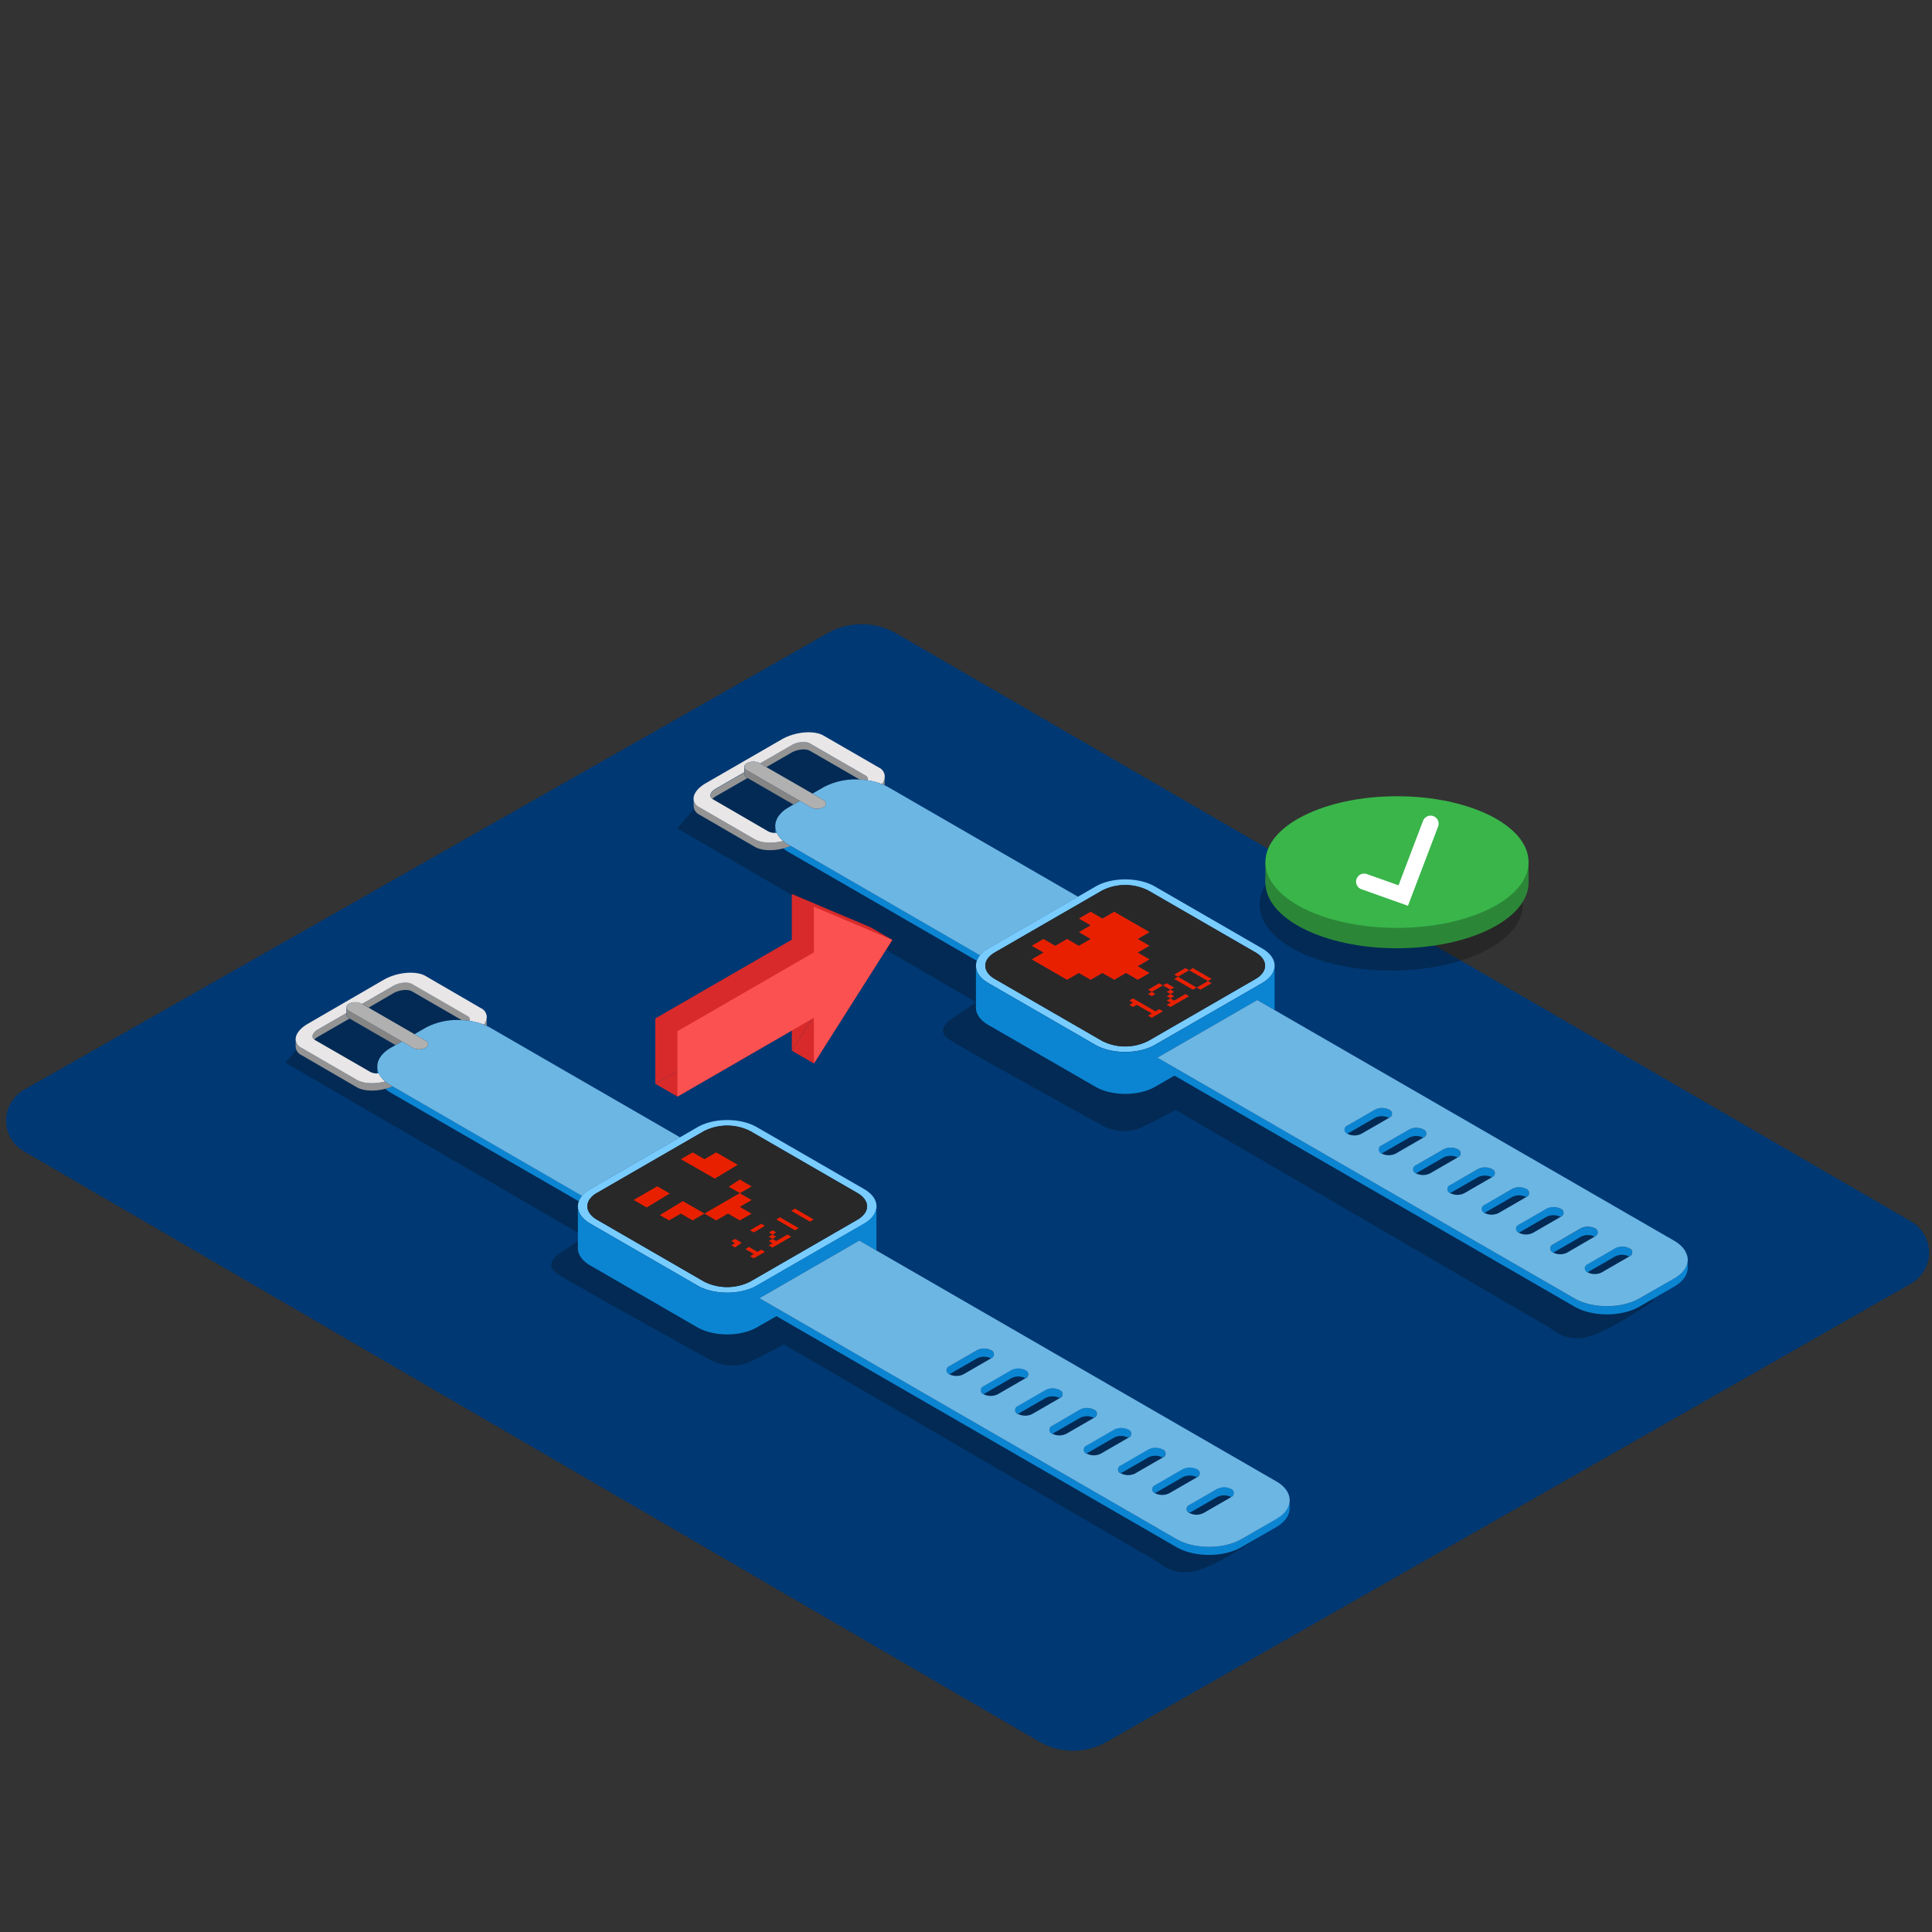 <svg id="Layer_1" data-name="Layer 1" xmlns="http://www.w3.org/2000/svg" viewBox="0 0 600 600"><rect x="0" y="0" width="600" height="600" fill="#333333" stroke="none"/><defs><style>.cls-1{fill:#003873;}.cls-2{fill:#0c0c0c;opacity:0.3;}.cls-17,.cls-3{fill:none;}.cls-4{fill:#0b85d2;}.cls-5{fill:#949494;}.cls-6{fill:#e8e6e7;}.cls-7{fill:#6cb6e4;}.cls-8{fill:#79ccff;}.cls-9{fill:#282828;}.cls-10{fill:#e92000;}.cls-11{fill:#858585;}.cls-12{fill:#b0b0b0;}.cls-13{fill:#d82a2a;}.cls-14{fill:#fc5151;}.cls-15{fill:#2b8737;}.cls-16{fill:#39b54a;}.cls-17{stroke:#fff;stroke-linecap:round;stroke-miterlimit:10;stroke-width:5px;}</style></defs><path class="cls-1" d="M593.63,379.39,278.2,196.63a21.65,21.65,0,0,0-21.18,0L7.37,338.49A11.15,11.15,0,0,0,1.88,348a11,11,0,0,0,5.49,9.52L322.68,540.86a21.05,21.05,0,0,0,21.18,0L593.63,398.55a11.14,11.14,0,0,0,5.49-9.52A11.35,11.35,0,0,0,593.63,379.39Z"/><path class="cls-2" d="M150.26,318.19l-8-6.95L125.32,304,96.52,321l-7.92,9,92.88,54-7.92,5.4s-4.92,3.24-.6,6.12,46.68,26.28,46.68,26.28,6.48,4.32,13.32,1.08,10.44-5.4,10.44-5.4l116.28,67.68A12.7,12.7,0,0,0,370.84,488c6.84-1.44,20.88-11.16,20.88-11.16l-2.16-13.32-6.84-7.2"/><path class="cls-2" d="M271.94,245.47l-8-6.95L247,231.32l-28.8,16.92-7.92,9,92.88,54-7.92,5.4s-4.92,3.24-.6,6.12S341.32,349,341.32,349s6.48,4.32,13.32,1.08,10.44-5.4,10.44-5.4L481.36,412.4a12.7,12.7,0,0,0,11.16,2.88c6.84-1.44,20.88-11.16,20.88-11.16l-2.16-13.32-6.84-7.2"/><path class="cls-3" d="M469.6,371.77l-8.55,4.94a4.89,4.89,0,0,0,4.38,0l8.55-4.94A4.86,4.86,0,0,0,469.6,371.77Z"/><path class="cls-3" d="M459,365.62l-8.55,4.93a4.87,4.87,0,0,0,4.37,0l8.56-4.94A4.86,4.86,0,0,0,459,365.62Z"/><path class="cls-3" d="M448.3,359.47l-8.56,4.93a4.89,4.89,0,0,0,4.38,0l8.55-4.94A4.84,4.84,0,0,0,448.3,359.47Z"/><path class="cls-3" d="M427,347.16l-8.55,4.94a4.87,4.87,0,0,0,4.37,0l8.56-4.94A4.89,4.89,0,0,0,427,347.16Z"/><path class="cls-3" d="M437.64,353.31l-8.55,4.94a4.89,4.89,0,0,0,4.38,0l8.55-4.94A4.89,4.89,0,0,0,437.64,353.31Z"/><path class="cls-3" d="M240.79,256.57c0-2.11,1.37-4.23,4.15-5.84l1.5-.86-14.29-8.25-9.85,5.68a4.42,4.42,0,0,0-1.08.85,1.37,1.37,0,0,0,.2.13l17.22,10a4.39,4.39,0,0,0,2.15.44v-2.1Z"/><path class="cls-3" d="M245.88,233.69,238,238.23l14.29,8.25,3.48-2A21.16,21.16,0,0,1,267,242.1l-15.46-8.92C250.23,232.42,247.68,232.65,245.88,233.69Z"/><path class="cls-3" d="M501.57,390.22,493,395.16a4.86,4.86,0,0,0,4.38,0l8.55-4.94A4.87,4.87,0,0,0,501.57,390.22Z"/><path class="cls-3" d="M490.91,384.07,482.36,389a4.84,4.84,0,0,0,4.37,0l8.56-4.94A4.86,4.86,0,0,0,490.91,384.07Z"/><path class="cls-3" d="M480.26,377.92l-8.55,4.94a4.84,4.84,0,0,0,4.37,0l8.55-4.94A4.84,4.84,0,0,0,480.26,377.92Z"/><path class="cls-4" d="M524.11,391v0Z"/><path class="cls-4" d="M240.79,256.57v2.1l.49,0a5.19,5.19,0,0,1-.49-2.08Z"/><path class="cls-4" d="M245.53,262.69a16.61,16.61,0,0,1-2.29.76,11.85,11.85,0,0,0,1.7,1.19l58.4,33.72a6,6,0,0,1,1-1.71Z"/><path class="cls-5" d="M222.3,247.3l9.85-5.68-.15-.09a1.34,1.34,0,0,1-.8-1.13h0v-.52L222.3,245c-1.7,1-2.15,2.35-1.08,3.14A4.42,4.42,0,0,1,222.3,247.3Z"/><path class="cls-5" d="M245.88,233.69c1.8-1,4.35-1.27,5.67-.51L267,242.1c.84,0,1.67.13,2.5.25a1.31,1.31,0,0,0-.74-1.52l-17.22-9.94c-1.32-.76-3.87-.54-5.67.51L236,237.08l2,1.15Z"/><path class="cls-5" d="M274.73,243.86a2.46,2.46,0,0,0,0-.54h0V241h0a3.93,3.93,0,0,1-.92,2.45C274.15,243.6,274.45,243.73,274.73,243.86Z"/><path class="cls-5" d="M244.94,262.35a11.85,11.85,0,0,1-1.7-1.19c-3.29.83-6.72.72-8.82-.5l-17.22-9.94a3.14,3.14,0,0,1-1.78-2.51h0v2h0A3.1,3.1,0,0,0,217.2,253L234.42,263c2.1,1.21,5.53,1.33,8.82.49a16.61,16.61,0,0,0,2.29-.76Z"/><path class="cls-6" d="M217.2,250.72l17.22,9.94c2.1,1.22,5.53,1.33,8.82.5a7.36,7.36,0,0,1-2-2.51l-.49,0a4.39,4.39,0,0,1-2.15-.44l-17.22-10a1.37,1.37,0,0,1-.2-.13c-1.07-.79-.62-2.16,1.08-3.14l8.89-5.13v-1.81h0A1.38,1.38,0,0,1,232,237a4.3,4.3,0,0,1,3.89,0l.14.08,9.85-5.68c1.8-1.05,4.35-1.27,5.67-.51l17.22,9.94a1.31,1.31,0,0,1,.74,1.52,20.19,20.19,0,0,1,4.34,1.14,3.93,3.93,0,0,0,.92-2.45,3.12,3.12,0,0,0-1.78-2.65l-17.22-9.94c-3-1.75-8.83-1.22-13,1.17l-23.57,13.61c-2.59,1.49-3.91,3.36-3.8,5A3.14,3.14,0,0,0,217.2,250.72Z"/><path class="cls-7" d="M269.51,242.35c-.83-.12-1.66-.21-2.5-.25a21.16,21.16,0,0,0-11.22,2.37l-3.48,2,3.4,2a1.19,1.19,0,0,1,0,2.25h0a4.28,4.28,0,0,1-3.88,0l-3.41-2-2,1.15-1.5.86c-2.78,1.61-4.16,3.73-4.15,5.84a5.19,5.19,0,0,0,.49,2.08,7.36,7.36,0,0,0,2,2.51,11.85,11.85,0,0,0,1.7,1.19l.59.34,58.82,34a9,9,0,0,1,2.55-2.09l27.88-16.1-58.86-34c-.38-.22-.78-.42-1.19-.61s-.58-.26-.88-.37A20.19,20.19,0,0,0,269.51,242.35Z"/><path class="cls-8" d="M306.9,305.27l33.26,19.2c5.11,2.95,13.44,2.95,18.55,0L392,305.27c2.56-1.48,3.84-3.42,3.84-5.36s-1.28-3.88-3.84-5.35l-33.26-19.21c-5.11-3-13.44-3-18.55,0l-5.38,3.11-27.88,16.1a9,9,0,0,0-2.55,2.09,6,6,0,0,0-1,1.71,4.66,4.66,0,0,0-.28,1.55C303.06,301.85,304.34,303.79,306.9,305.27Zm2.09-9.51,33.26-19.2a15.89,15.89,0,0,1,14.37,0l33.26,19.2c4,2.29,4,6,0,8.3l-33.26,19.2a15.83,15.83,0,0,1-14.37,0L309,304.06C305,301.77,305,298.05,309,295.76Z"/><polygon class="cls-9" points="368.14 304.68 369.31 305.35 370.47 306.02 371.63 306.69 372.79 306.02 373.96 305.35 375.12 304.68 373.96 304 372.79 303.33 371.63 302.66 370.47 301.99 369.31 301.32 368.14 301.99 366.98 302.66 365.82 303.33 366.98 304 368.14 304.68"/><path class="cls-9" d="M309,304.06l33.26,19.2a15.83,15.83,0,0,0,14.37,0l33.26-19.2c4-2.29,4-6,0-8.3l-33.26-19.2a15.89,15.89,0,0,0-14.37,0L309,295.76C305,298.05,305,301.77,309,304.06Zm51,10.68-1.16.67-1.17.67-1.16-.67,1.16-.67-1.16-.67-1.16-.67-1.16-.67-1.16-.67-1.17.67-1.16-.67,1.16-.67-1.16-.67,1.16-.68,1.17.68,1.16.67,1.16.67,1.16.67,1.16.67,1.17.67,1.16-.67,1.16.67Zm4.65-12.08,1.16-.67,1.16-.67,1.17-.67,1.16.67,1.16-.67,1.16.67,1.16.67,1.17.67,1.16.67,1.16.68-1.16.67,1.16.67-1.16.67-1.16.67-1.17.67-1.16-.67-1.16.67-1.16-.67-1.16-.67-1.17-.67-1.16-.67-1.16-.67,1.16-.68ZM358.85,306l1.16-.67,1.16.67,1.16-.67,1.17.67,1.16.67-1.16.67,1.16.67-1.16.67,1.16.67-1.16.67,1.16.68,1.16-.68,1.16-.67,1.17-.67,1.16.67-1.16.67-1.17.68-1.16.67-1.16.67-1.16.67-1.17-.67,1.17-.67-1.17-.67,1.17-.68-1.17-.67,1.17-.67-1.17-.67,1.17-.67-1.17-.67-1.16-.67-1.16.67-1.16.67-1.17.67,1.17.67-1.17.67-1.16-.67,1.16-.67-1.16-.67,1.16-.67Zm-38.46-12.3,3.66-2.12,3.67,2.12,3.66-2.12,3.66,2.12,3.66-2.12L335,289.49l3.66-2.12L335,285.26l3.66-2.12,3.67,2.12,3.66-2.12,3.66,2.12,3.66,2.11,3.66,2.12-3.66,2.11,3.66,2.12-3.66,2.11L357,298l-3.66,2.11,3.66,2.11-3.66,2.12-3.66-2.12L346,304.29l-3.66-2.12-3.67,2.12L335,302.17l-3.66,2.12-3.66-2.12-3.67-2.11L320.39,298l3.66-2.12Z"/><polygon class="cls-10" points="324.05 300.06 327.72 302.18 331.38 304.29 335.04 302.18 338.7 304.29 342.37 302.18 346.03 304.29 349.69 302.18 353.35 304.29 357.01 302.18 353.35 300.06 357.01 297.95 353.35 295.83 357.01 293.72 353.35 291.6 357.01 289.49 353.35 287.37 349.69 285.26 346.03 283.14 342.37 285.26 338.7 283.14 335.04 285.26 338.7 287.37 335.04 289.49 338.7 291.6 335.04 293.72 331.38 291.6 327.72 293.72 324.05 291.6 320.39 293.72 324.05 295.83 320.39 297.95 324.05 300.06"/><polygon class="cls-10" points="358.85 314.07 357.69 313.4 356.52 312.73 355.36 312.06 354.2 311.39 353.04 310.72 351.87 310.05 350.71 310.72 351.87 311.39 350.71 312.06 351.87 312.73 353.04 312.06 354.2 312.73 355.36 313.4 356.52 314.07 357.69 314.74 356.52 315.41 357.69 316.08 358.85 315.41 360.01 314.74 361.17 314.07 360.01 313.4 358.85 314.07"/><polygon class="cls-10" points="363.5 310.05 364.66 309.37 363.5 308.7 362.33 309.37 363.5 310.05"/><polygon class="cls-10" points="363.5 308.7 364.66 308.03 363.5 307.36 362.33 308.03 363.5 308.7"/><polygon class="cls-10" points="363.5 307.36 364.66 306.69 363.5 306.02 362.33 305.35 361.17 306.02 362.33 306.69 363.5 307.36"/><polygon class="cls-10" points="357.69 308.03 358.85 307.36 360.01 306.69 361.17 306.02 360.01 305.35 358.85 306.02 357.69 306.69 356.52 307.36 357.69 308.03"/><polygon class="cls-10" points="357.69 309.37 358.85 308.7 357.69 308.03 356.52 308.7 357.69 309.37"/><polygon class="cls-10" points="363.5 311.39 362.33 312.06 363.5 312.73 364.66 312.06 365.82 311.39 366.98 310.72 368.14 310.05 369.31 309.37 368.14 308.7 366.98 309.37 365.82 310.05 364.66 310.72 363.5 310.05 362.33 310.72 363.5 311.39"/><polygon class="cls-10" points="372.79 306.02 371.63 306.69 372.79 307.36 373.96 306.69 375.12 306.02 376.28 305.35 375.12 304.68 373.96 305.35 372.79 306.02"/><polygon class="cls-10" points="371.63 302.66 372.79 303.33 373.96 304 375.12 304.68 376.28 304 375.12 303.33 373.96 302.66 372.79 301.99 371.63 301.32 370.47 300.65 369.31 301.32 370.47 301.99 371.63 302.66"/><polygon class="cls-10" points="368.14 301.99 369.31 301.32 368.14 300.65 366.98 301.32 365.82 301.99 364.66 302.66 365.82 303.33 366.98 302.66 368.14 301.99"/><polygon class="cls-10" points="365.82 304.68 366.98 305.35 368.14 306.02 369.31 306.69 370.47 307.36 371.63 306.69 370.47 306.02 369.31 305.35 368.14 304.68 366.98 304 365.82 303.33 364.66 304 365.82 304.68"/><path class="cls-4" d="M520,397l-10.85,6.27c-5.53,3.19-14.59,3.19-20.13,0L359.48,328.47l31-17.89,5.3,3.06a4.14,4.14,0,0,0,.06-.7v-13c0,1.94-1.28,3.88-3.84,5.36l-33.26,19.2c-5.11,2.95-13.44,2.95-18.55,0l-33.26-19.2c-2.56-1.48-3.84-3.42-3.84-5.36v13c0,1.94,1.28,3.88,3.84,5.36l33.26,19.2c5.11,2.95,13.44,2.95,18.55,0l6-3.46L489,405.79c5.54,3.2,14.6,3.2,20.13,0L520,399.53c2.66-1.54,4-3.54,4.13-5.56h0v-2.71C524.08,393.33,522.7,395.4,520,397Z"/><path class="cls-4" d="M474,371.76h0a1.34,1.34,0,0,0,0-2.53,4.85,4.85,0,0,0-4.39,0L461,374.17a1.34,1.34,0,0,0,0,2.53h0l8.55-4.94A4.86,4.86,0,0,1,474,371.76Z"/><path class="cls-4" d="M506,387.67a4.89,4.89,0,0,0-4.38,0L493,392.62a1.34,1.34,0,0,0,0,2.53h0l8.56-4.94a4.87,4.87,0,0,1,4.37,0h0A1.34,1.34,0,0,0,506,387.67Z"/><path class="cls-4" d="M484.63,377.91h0a1.34,1.34,0,0,0,0-2.53,4.91,4.91,0,0,0-4.39,0l-8.57,4.95a1.34,1.34,0,0,0,0,2.53h0l8.55-4.94A4.84,4.84,0,0,1,484.63,377.91Z"/><path class="cls-4" d="M495.29,384.06h0a1.34,1.34,0,0,0,0-2.54,4.91,4.91,0,0,0-4.39,0l-8.56,5a1.34,1.34,0,0,0,0,2.53h0l8.55-4.94A4.86,4.86,0,0,1,495.29,384.06Z"/><path class="cls-4" d="M463.33,365.61h0a1.34,1.34,0,0,0,0-2.53,4.85,4.85,0,0,0-4.39,0L450.39,368a1.34,1.34,0,0,0,0,2.53h0l8.55-4.93A4.86,4.86,0,0,1,463.33,365.61Z"/><path class="cls-4" d="M452.67,359.46h0a1.34,1.34,0,0,0,0-2.53,4.85,4.85,0,0,0-4.39,0l-8.57,4.94a1.35,1.35,0,0,0,0,2.54h0l8.56-4.93A4.84,4.84,0,0,1,452.67,359.46Z"/><path class="cls-4" d="M431.37,347.16h0a1.34,1.34,0,0,0,0-2.53,4.85,4.85,0,0,0-4.39,0l-8.57,4.94a1.35,1.35,0,0,0,0,2.54h0l8.55-4.94A4.89,4.89,0,0,1,431.37,347.16Z"/><path class="cls-4" d="M442,353.31h0a1.34,1.34,0,0,0,0-2.53,4.85,4.85,0,0,0-4.39,0l-8.56,4.94a1.34,1.34,0,0,0,0,2.54h0l8.55-4.94A4.89,4.89,0,0,1,442,353.31Z"/><path class="cls-7" d="M520,385.36,395.75,313.64l-5.3-3.06-31,17.89L489,403.25c5.54,3.19,14.6,3.19,20.13,0L520,397c2.73-1.58,4.11-3.65,4.14-5.72V391C524,389,522.67,386.92,520,385.36ZM418.44,352.1h0a1.35,1.35,0,0,1,0-2.54l8.57-4.94a4.85,4.85,0,0,1,4.39,0,1.34,1.34,0,0,1,0,2.53h0l-8.56,4.94A4.87,4.87,0,0,1,418.44,352.1Zm10.65,6.15h0a1.34,1.34,0,0,1,0-2.54l8.56-4.94a4.85,4.85,0,0,1,4.39,0,1.34,1.34,0,0,1,0,2.53h0l-8.55,4.94A4.89,4.89,0,0,1,429.09,358.25Zm10.65,6.15h0a1.35,1.35,0,0,1,0-2.54l8.57-4.94a4.85,4.85,0,0,1,4.39,0,1.34,1.34,0,0,1,0,2.53h0l-8.55,4.94A4.89,4.89,0,0,1,439.74,364.4Zm10.66,6.15h0a1.34,1.34,0,0,1,0-2.53l8.56-4.95a4.85,4.85,0,0,1,4.39,0,1.34,1.34,0,0,1,0,2.53h0l-8.56,4.94A4.87,4.87,0,0,1,450.4,370.55Zm10.65,6.16h0a1.34,1.34,0,0,1,0-2.53l8.56-4.95a4.85,4.85,0,0,1,4.39,0,1.34,1.34,0,0,1,0,2.53h0l-8.55,4.94A4.89,4.89,0,0,1,461.05,376.71Zm10.66,6.15h0a1.34,1.34,0,0,1,0-2.53l8.57-4.95a4.91,4.91,0,0,1,4.39,0,1.34,1.34,0,0,1,0,2.53h0l-8.55,4.94A4.84,4.84,0,0,1,471.71,382.86Zm15,6.14a4.84,4.84,0,0,1-4.37,0h0a1.34,1.34,0,0,1,0-2.53l8.56-5a4.91,4.91,0,0,1,4.39,0,1.34,1.34,0,0,1,0,2.54h0ZM506,390.21h0l-8.55,4.94a4.86,4.86,0,0,1-4.38,0h0a1.34,1.34,0,0,1,0-2.53l8.57-4.95a4.89,4.89,0,0,1,4.38,0A1.34,1.34,0,0,1,506,390.21Z"/><path class="cls-11" d="M231.2,240.4a1.34,1.34,0,0,0,.8,1.13l.15.09,14.29,8.25,2-1.15L232,239.24a1.37,1.37,0,0,1-.81-1.12v2.28Z"/><path class="cls-11" d="M231.19,238.07v.05a.43.43,0,0,1,0-.05Z"/><path class="cls-12" d="M232,239.24l16.42,9.48,3.41,2a4.28,4.28,0,0,0,3.88,0h0a1.19,1.19,0,0,0,0-2.25l-3.4-2L238,238.23l-2-1.15-.14-.08a4.3,4.3,0,0,0-3.89,0,1.38,1.38,0,0,0-.8,1.07.43.43,0,0,0,0,.05A1.37,1.37,0,0,0,232,239.24Z"/><path class="cls-10" d="M195.41,372.36c.48-.36,19.8-18.72,19.8-18.72l14,4.2,5.4,4.32,4.2,9.12v3.84l-2,3.84-11,4.08-5,1.44h-6.36s-5-1.68-6.36-2.4a50.6,50.6,0,0,0-5.76-2"/><polyline class="cls-9" points="231.53 382.56 235.49 386.52 241.73 390.12 253.37 384.84 257.69 381.48 258.65 377.28 255.29 373.08 247.49 371.4 242.33 371.52 239.21 374.64"/><path class="cls-3" d="M346,446.47l-8.55,4.94a4.84,4.84,0,0,0,4.37,0l8.56-4.94A4.86,4.86,0,0,0,346,446.47Z"/><path class="cls-3" d="M335.36,440.32l-8.56,4.94a4.89,4.89,0,0,0,4.38,0l8.55-4.94A4.84,4.84,0,0,0,335.36,440.32Z"/><path class="cls-3" d="M324.7,434.17l-8.55,4.94a4.89,4.89,0,0,0,4.38,0l8.55-4.94A4.86,4.86,0,0,0,324.7,434.17Z"/><path class="cls-3" d="M303.4,421.86l-8.56,4.94a4.89,4.89,0,0,0,4.38,0l8.55-4.94A4.87,4.87,0,0,0,303.4,421.86Z"/><path class="cls-3" d="M314.05,428,305.5,433a4.87,4.87,0,0,0,4.37,0l8.56-4.94A4.86,4.86,0,0,0,314.05,428Z"/><path class="cls-3" d="M117.2,331.27c0-2.11,1.37-4.23,4.15-5.84l1.5-.86-14.3-8.25L98.71,322a4.49,4.49,0,0,0-1.09.85l.21.14,17.22,9.94a4.28,4.28,0,0,0,2.15.44v-2.1Z"/><path class="cls-3" d="M122.28,308.39l-7.85,4.54,14.29,8.25,3.48-2a21,21,0,0,1,11.21-2.36L128,307.88C126.64,307.12,124.09,307.35,122.28,308.39Z"/><path class="cls-3" d="M378,464.92l-8.55,4.94a4.84,4.84,0,0,0,4.37,0l8.56-4.93A4.89,4.89,0,0,0,378,464.92Z"/><path class="cls-3" d="M367.32,458.77l-8.55,4.94a4.84,4.84,0,0,0,4.37,0l8.55-4.94A4.87,4.87,0,0,0,367.32,458.77Z"/><path class="cls-3" d="M356.67,452.62l-8.56,4.94a4.86,4.86,0,0,0,4.38,0l8.55-4.94A4.87,4.87,0,0,0,356.67,452.62Z"/><path class="cls-4" d="M400.51,465.72a.17.17,0,0,1,0,.07v-.07Z"/><path class="cls-4" d="M117.2,331.27v2.1a3.85,3.85,0,0,0,.48,0,5,5,0,0,1-.48-2.08Z"/><path class="cls-4" d="M121.94,337.4a18,18,0,0,1-2.29.75,11.56,11.56,0,0,0,1.7,1.2l58.4,33.72a5.66,5.66,0,0,1,1-1.72Z"/><path class="cls-5" d="M98.71,322l9.84-5.68-.14-.09a1.35,1.35,0,0,1-.81-1.13h0v-.52l-8.89,5.13c-1.71,1-2.15,2.35-1.09,3.14A4.49,4.49,0,0,1,98.71,322Z"/><path class="cls-5" d="M122.28,308.39c1.81-1,4.36-1.27,5.68-.51l15.45,8.93a22.76,22.76,0,0,1,2.5.24,1.31,1.31,0,0,0-.73-1.52L128,305.59c-1.32-.76-3.87-.53-5.68.51l-9.84,5.68,2,1.15Z"/><path class="cls-5" d="M151.14,318.56a3.27,3.27,0,0,0,0-.54h0v-2.28h0a4,4,0,0,1-.92,2.45Z"/><path class="cls-5" d="M121.35,337.05a10.83,10.83,0,0,1-1.7-1.19c-3.29.84-6.73.72-8.82-.49l-17.22-9.95a3.18,3.18,0,0,1-1.79-2.51h0v2h0a3.05,3.05,0,0,0,1.78,2.75l17.22,10c2.09,1.21,5.53,1.33,8.82.49a18,18,0,0,0,2.29-.75Z"/><path class="cls-6" d="M93.61,325.42l17.22,9.95c2.09,1.21,5.53,1.33,8.82.49a7.4,7.4,0,0,1-2-2.51,3.85,3.85,0,0,1-.48,0,4.28,4.28,0,0,1-2.15-.44L97.83,323l-.21-.14c-1.06-.79-.62-2.15,1.09-3.14l8.89-5.13v-1.81h0a1.36,1.36,0,0,1,.8-1.07,4.28,4.28,0,0,1,3.88,0l.15.08,9.84-5.68c1.81-1,4.36-1.27,5.68-.51l17.22,9.94a1.31,1.31,0,0,1,.73,1.52,20.72,20.72,0,0,1,4.35,1.14,4,4,0,0,0,.92-2.45,3.11,3.11,0,0,0-1.78-2.64l-17.22-10c-3-1.74-8.84-1.22-13,1.17L95.63,317.93c-2.59,1.49-3.91,3.36-3.81,5A3.18,3.18,0,0,0,93.61,325.42Z"/><path class="cls-7" d="M145.91,317.05a22.76,22.76,0,0,0-2.5-.24,21,21,0,0,0-11.21,2.36l-3.48,2,3.4,2a1.19,1.19,0,0,1,0,2.25h0a4.3,4.3,0,0,1-3.89,0l-3.4-2-2,1.15-1.5.86c-2.78,1.61-4.16,3.73-4.15,5.84a5,5,0,0,0,.48,2.08,7.4,7.4,0,0,0,2,2.51,10.83,10.83,0,0,0,1.7,1.19l.59.35,58.82,34a9.13,9.13,0,0,1,2.55-2.09l27.88-16.1-58.87-34a13.07,13.07,0,0,0-1.18-.61l-.88-.37A20.72,20.72,0,0,0,145.91,317.05Z"/><path class="cls-8" d="M183.31,380l33.25,19.2c5.12,3,13.44,3,18.56,0L268.38,380c2.55-1.48,3.83-3.42,3.83-5.36s-1.28-3.88-3.83-5.35l-33.26-19.2c-5.12-3-13.44-3-18.56,0l-5.37,3.1-27.88,16.1a9.13,9.13,0,0,0-2.55,2.09,5.66,5.66,0,0,0-1,1.72,4.6,4.6,0,0,0-.28,1.54C179.47,376.55,180.75,378.49,183.31,380Zm2.09-9.51,33.25-19.2a15.91,15.91,0,0,1,14.38,0l33.26,19.2c4,2.3,4,6,0,8.31L233,398a15.91,15.91,0,0,1-14.38,0l-33.25-19.2C181.42,376.47,181.42,372.76,185.4,370.46Z"/><polygon class="cls-9" points="244.55 379.38 245.71 380.05 246.88 380.72 248.04 381.39 249.2 380.72 250.36 380.05 251.53 379.38 250.36 378.71 249.2 378.04 248.04 377.37 246.88 376.69 245.71 376.02 244.55 376.69 243.39 377.37 242.23 378.04 243.39 378.71 244.55 379.38"/><path class="cls-9" d="M185.4,378.77,218.65,398A15.91,15.91,0,0,0,233,398l33.26-19.2c4-2.3,4-6,0-8.31L233,351.26a15.91,15.91,0,0,0-14.38,0l-33.25,19.2C181.42,372.76,181.42,376.47,185.4,378.77Zm51,10.67-1.17.67-1.16.68-1.16-.68,1.16-.67-1.16-.67-1.16-.67-1.17-.67-1.16-.67-1.16.67-1.16-.67,1.16-.67-1.16-.67,1.16-.67,1.16.67,1.16.67,1.17.67,1.16.67,1.16.67,1.16.67,1.17-.67,1.16.67Zm4.65-12.08,1.16-.67,1.16-.67,1.16-.67,1.16.67,1.17-.67L248,376l1.16.67,1.16.67,1.17.68,1.16.67-1.16.67,1.16.67-1.16.67-1.17.67-1.16.67-1.16-.67-1.16.67-1.17-.67-1.16-.67-1.16-.67-1.16-.67-1.16-.67,1.16-.67Zm-5.82,3.36,1.17-.67,1.16.67,1.16-.67,1.16.67,1.17.67-1.17.67,1.17.67-1.17.67,1.17.68-1.17.67,1.17.67,1.16-.67,1.16-.67,1.16-.68,1.16.68-1.16.67-1.16.67-1.16.67-1.16.67-1.17.67-1.16-.67,1.16-.67-1.16-.67,1.16-.67-1.16-.67,1.16-.68-1.16-.67,1.16-.67-1.16-.67-1.16-.67-1.16.67-1.17.67-1.16.67,1.16.67-1.16.68-1.16-.68,1.16-.67-1.16-.67,1.16-.67Zm-38.45-12.3,3.66-2.12,3.66,2.12,3.67-2.12,3.66,2.12,3.66-2.12-3.66-2.11,3.66-2.11L211.45,360l3.66-2.11,3.66,2.11,3.66-2.11L226.1,360l3.66,2.11,3.66,2.12-3.66,2.11,3.66,2.12-3.66,2.11,3.66,2.12-3.66,2.11,3.66,2.12L229.76,379l-3.66-2.11L222.43,379l-3.66-2.11L215.11,379l-3.66-2.11L207.79,379l-3.67-2.11-3.66-2.12-3.66-2.11,3.66-2.12Z"/><polygon class="cls-10" points="235.25 388.77 234.09 388.1 232.93 387.43 231.77 386.76 230.6 386.09 229.44 385.42 228.28 384.75 227.12 385.42 228.28 386.09 227.12 386.76 228.28 387.43 229.44 386.76 230.6 387.43 231.77 388.1 232.93 388.77 234.09 389.44 232.93 390.12 234.09 390.79 235.25 390.12 236.42 389.44 237.58 388.77 236.42 388.1 235.25 388.77"/><polygon class="cls-10" points="239.9 384.75 241.06 384.07 239.9 383.4 238.74 384.07 239.9 384.75"/><polygon class="cls-10" points="239.9 383.4 241.06 382.73 239.9 382.06 238.74 382.73 239.9 383.4"/><polygon class="cls-10" points="234.09 382.73 235.25 382.06 236.42 381.39 237.58 380.72 236.42 380.05 235.25 380.72 234.09 381.39 232.93 382.06 234.09 382.73"/><polygon class="cls-10" points="239.9 386.09 238.74 386.76 239.9 387.43 241.06 386.76 242.23 386.09 243.39 385.42 244.55 384.75 245.71 384.07 244.55 383.4 243.39 384.07 242.23 384.75 241.06 385.42 239.9 384.75 238.74 385.42 239.9 386.09"/><polygon class="cls-10" points="248.04 377.37 249.2 378.04 250.36 378.71 251.53 379.38 252.69 378.71 251.53 378.04 250.36 377.37 249.2 376.69 248.04 376.02 246.88 375.35 245.71 376.02 246.88 376.69 248.04 377.37"/><polygon class="cls-10" points="242.23 379.38 243.39 380.05 244.55 380.72 245.71 381.39 246.88 382.06 248.04 381.39 246.88 380.72 245.71 380.05 244.55 379.38 243.39 378.71 242.23 378.04 241.06 378.71 242.23 379.38"/><path class="cls-4" d="M396.38,471.68,385.53,478c-5.54,3.19-14.59,3.19-20.13,0L235.88,403.17l31-17.89,5.3,3.06a5.36,5.36,0,0,0,0-.7v-13c0,1.94-1.28,3.88-3.83,5.36l-33.26,19.2c-5.12,3-13.44,3-18.56,0L183.31,380c-2.56-1.48-3.84-3.42-3.84-5.36v13c0,1.94,1.28,3.88,3.84,5.36l33.25,19.2c5.12,2.95,13.44,2.95,18.56,0l6-3.46L365.4,480.49c5.54,3.2,14.59,3.2,20.13,0l10.85-6.26c2.65-1.54,4-3.54,4.13-5.56h0V466C400.48,468,399.11,470.11,396.38,471.68Z"/><path class="cls-4" d="M350.39,446.46h0a1.34,1.34,0,0,0,0-2.54,4.91,4.91,0,0,0-4.39,0l-8.56,4.95a1.34,1.34,0,0,0,0,2.53h0l8.55-4.94A4.86,4.86,0,0,1,350.39,446.46Z"/><path class="cls-4" d="M382.36,462.38a4.85,4.85,0,0,0-4.39,0l-8.56,4.94a1.34,1.34,0,0,0,0,2.53h0l8.55-4.94a4.89,4.89,0,0,1,4.38,0h0A1.34,1.34,0,0,0,382.36,462.38Z"/><path class="cls-4" d="M361,452.61h0a1.34,1.34,0,0,0,0-2.54,4.89,4.89,0,0,0-4.38,0L348.1,455a1.34,1.34,0,0,0,0,2.53h0l8.56-4.94A4.87,4.87,0,0,1,361,452.61Z"/><path class="cls-4" d="M371.69,458.76h0a1.35,1.35,0,0,0,0-2.54,4.91,4.91,0,0,0-4.39,0l-8.57,4.95a1.34,1.34,0,0,0,0,2.53h0l8.55-4.94A4.87,4.87,0,0,1,371.69,458.76Z"/><path class="cls-4" d="M339.73,440.31h0a1.34,1.34,0,0,0,0-2.53,4.85,4.85,0,0,0-4.39,0l-8.57,5a1.34,1.34,0,0,0,0,2.53h0l8.56-4.94A4.84,4.84,0,0,1,339.73,440.31Z"/><path class="cls-4" d="M329.08,434.16h0a1.34,1.34,0,0,0,0-2.53,4.85,4.85,0,0,0-4.39,0l-8.56,4.95a1.34,1.34,0,0,0,0,2.53h0l8.55-4.94A4.86,4.86,0,0,1,329.08,434.16Z"/><path class="cls-4" d="M307.77,421.86h0a1.34,1.34,0,0,0,0-2.53,4.83,4.83,0,0,0-4.38,0l-8.57,4.94a1.35,1.35,0,0,0,0,2.54h0l8.56-4.94A4.87,4.87,0,0,1,307.77,421.86Z"/><path class="cls-4" d="M318.43,428h0a1.34,1.34,0,0,0,0-2.53,4.85,4.85,0,0,0-4.39,0l-8.56,4.95a1.34,1.34,0,0,0,0,2.53h0l8.55-4.93A4.86,4.86,0,0,1,318.43,428Z"/><path class="cls-7" d="M396.38,460.06,272.16,388.34l-5.3-3.06-31,17.89L365.4,478c5.54,3.19,14.59,3.19,20.13,0l10.85-6.27c2.73-1.57,4.1-3.65,4.14-5.72v-.17a.17.17,0,0,0,0-.07C400.45,463.67,399.08,461.62,396.38,460.06ZM294.84,426.8h0a1.35,1.35,0,0,1,0-2.54l8.57-4.94a4.83,4.83,0,0,1,4.38,0,1.34,1.34,0,0,1,0,2.53h0l-8.55,4.94A4.89,4.89,0,0,1,294.84,426.8ZM305.5,433h0a1.34,1.34,0,0,1,0-2.53l8.56-4.95a4.85,4.85,0,0,1,4.39,0,1.34,1.34,0,0,1,0,2.53h0L309.87,433A4.87,4.87,0,0,1,305.5,433Zm10.65,6.16h0a1.34,1.34,0,0,1,0-2.53l8.56-4.95a4.85,4.85,0,0,1,4.39,0,1.34,1.34,0,0,1,0,2.53h0l-8.55,4.94A4.89,4.89,0,0,1,316.15,439.11Zm10.65,6.15h0a1.34,1.34,0,0,1,0-2.53l8.57-5a4.85,4.85,0,0,1,4.39,0,1.34,1.34,0,0,1,0,2.53h0l-8.55,4.94A4.89,4.89,0,0,1,326.8,445.26Zm10.66,6.15h0a1.34,1.34,0,0,1,0-2.53l8.56-4.95a4.91,4.91,0,0,1,4.39,0,1.34,1.34,0,0,1,0,2.54h0l-8.56,4.94A4.84,4.84,0,0,1,337.46,451.41Zm10.65,6.15h0a1.34,1.34,0,0,1,0-2.53l8.57-4.95a4.89,4.89,0,0,1,4.38,0,1.34,1.34,0,0,1,0,2.54h0l-8.55,4.94A4.86,4.86,0,0,1,348.11,457.56Zm15,6.14a4.84,4.84,0,0,1-4.37,0h0a1.34,1.34,0,0,1,0-2.53l8.57-4.95a4.91,4.91,0,0,1,4.39,0,1.35,1.35,0,0,1,0,2.54h0Zm19.22,1.21h0l-8.56,4.93a4.84,4.84,0,0,1-4.37,0h0a1.34,1.34,0,0,1,0-2.53l8.56-4.94a4.85,4.85,0,0,1,4.39,0A1.34,1.34,0,0,1,382.36,464.91Z"/><path class="cls-11" d="M107.6,315.1a1.35,1.35,0,0,0,.81,1.13l.14.09,14.3,8.25,2-1.15-16.42-9.48a1.36,1.36,0,0,1-.81-1.12v2.28Z"/><path class="cls-11" d="M107.6,312.77v.05a.43.43,0,0,1,0-.05Z"/><path class="cls-12" d="M108.41,313.94l16.42,9.48,3.4,2a4.3,4.3,0,0,0,3.89,0h0a1.19,1.19,0,0,0,0-2.25l-3.4-2-14.29-8.25-2-1.15-.15-.08a4.28,4.28,0,0,0-3.88,0,1.36,1.36,0,0,0-.8,1.07.43.43,0,0,0,0,.05A1.36,1.36,0,0,0,108.41,313.94Z"/><polygon class="cls-9" points="215.11 362.07 229.76 370.53 218.77 376.88 204.12 368.42 200.46 370.53 193.61 368.88 207.77 360.84 215.11 362.07"/><polyline class="cls-9" points="221.45 366.36 229.97 361.2 235.73 363.72 229.76 366.3 223.25 370.56"/><polyline class="cls-9" points="228.28 387.43 237.58 380.72 239.9 382.06 226.97 391.14"/><polyline class="cls-9" points="208 370.64 199.72 375.68 203.92 377.96 213.4 372.2"/><polygon class="cls-13" points="203.52 336.59 210.39 340.55 252.77 316.08 245.91 312.12 203.52 336.59"/><polygon class="cls-13" points="277.1 291.88 270.24 287.92 245.91 326.3 252.77 330.26 277.1 291.88"/><polygon class="cls-13" points="245.91 291.82 203.52 316.29 203.52 336.59 245.91 312.12 245.91 326.3 270.24 287.92 245.91 277.64 245.91 291.82"/><polygon class="cls-14" points="252.77 295.78 210.39 320.25 210.39 340.55 252.77 316.08 252.77 330.26 277.1 291.88 252.77 281.6 252.77 295.78"/><ellipse class="cls-2" cx="432.03" cy="280.99" rx="40.86" ry="20.44"/><rect class="cls-15" x="473.14" y="267.72" width="1.56" height="6.51"/><rect class="cls-15" x="392.98" y="267.72" width="1.56" height="6.77"/><ellipse class="cls-15" cx="433.85" cy="274.05" rx="40.86" ry="20.44"/><ellipse class="cls-16" cx="433.85" cy="267.72" rx="40.86" ry="20.44"/><polyline class="cls-17" points="423.64 273.8 435.79 278.12 444.28 255.8"/></svg>